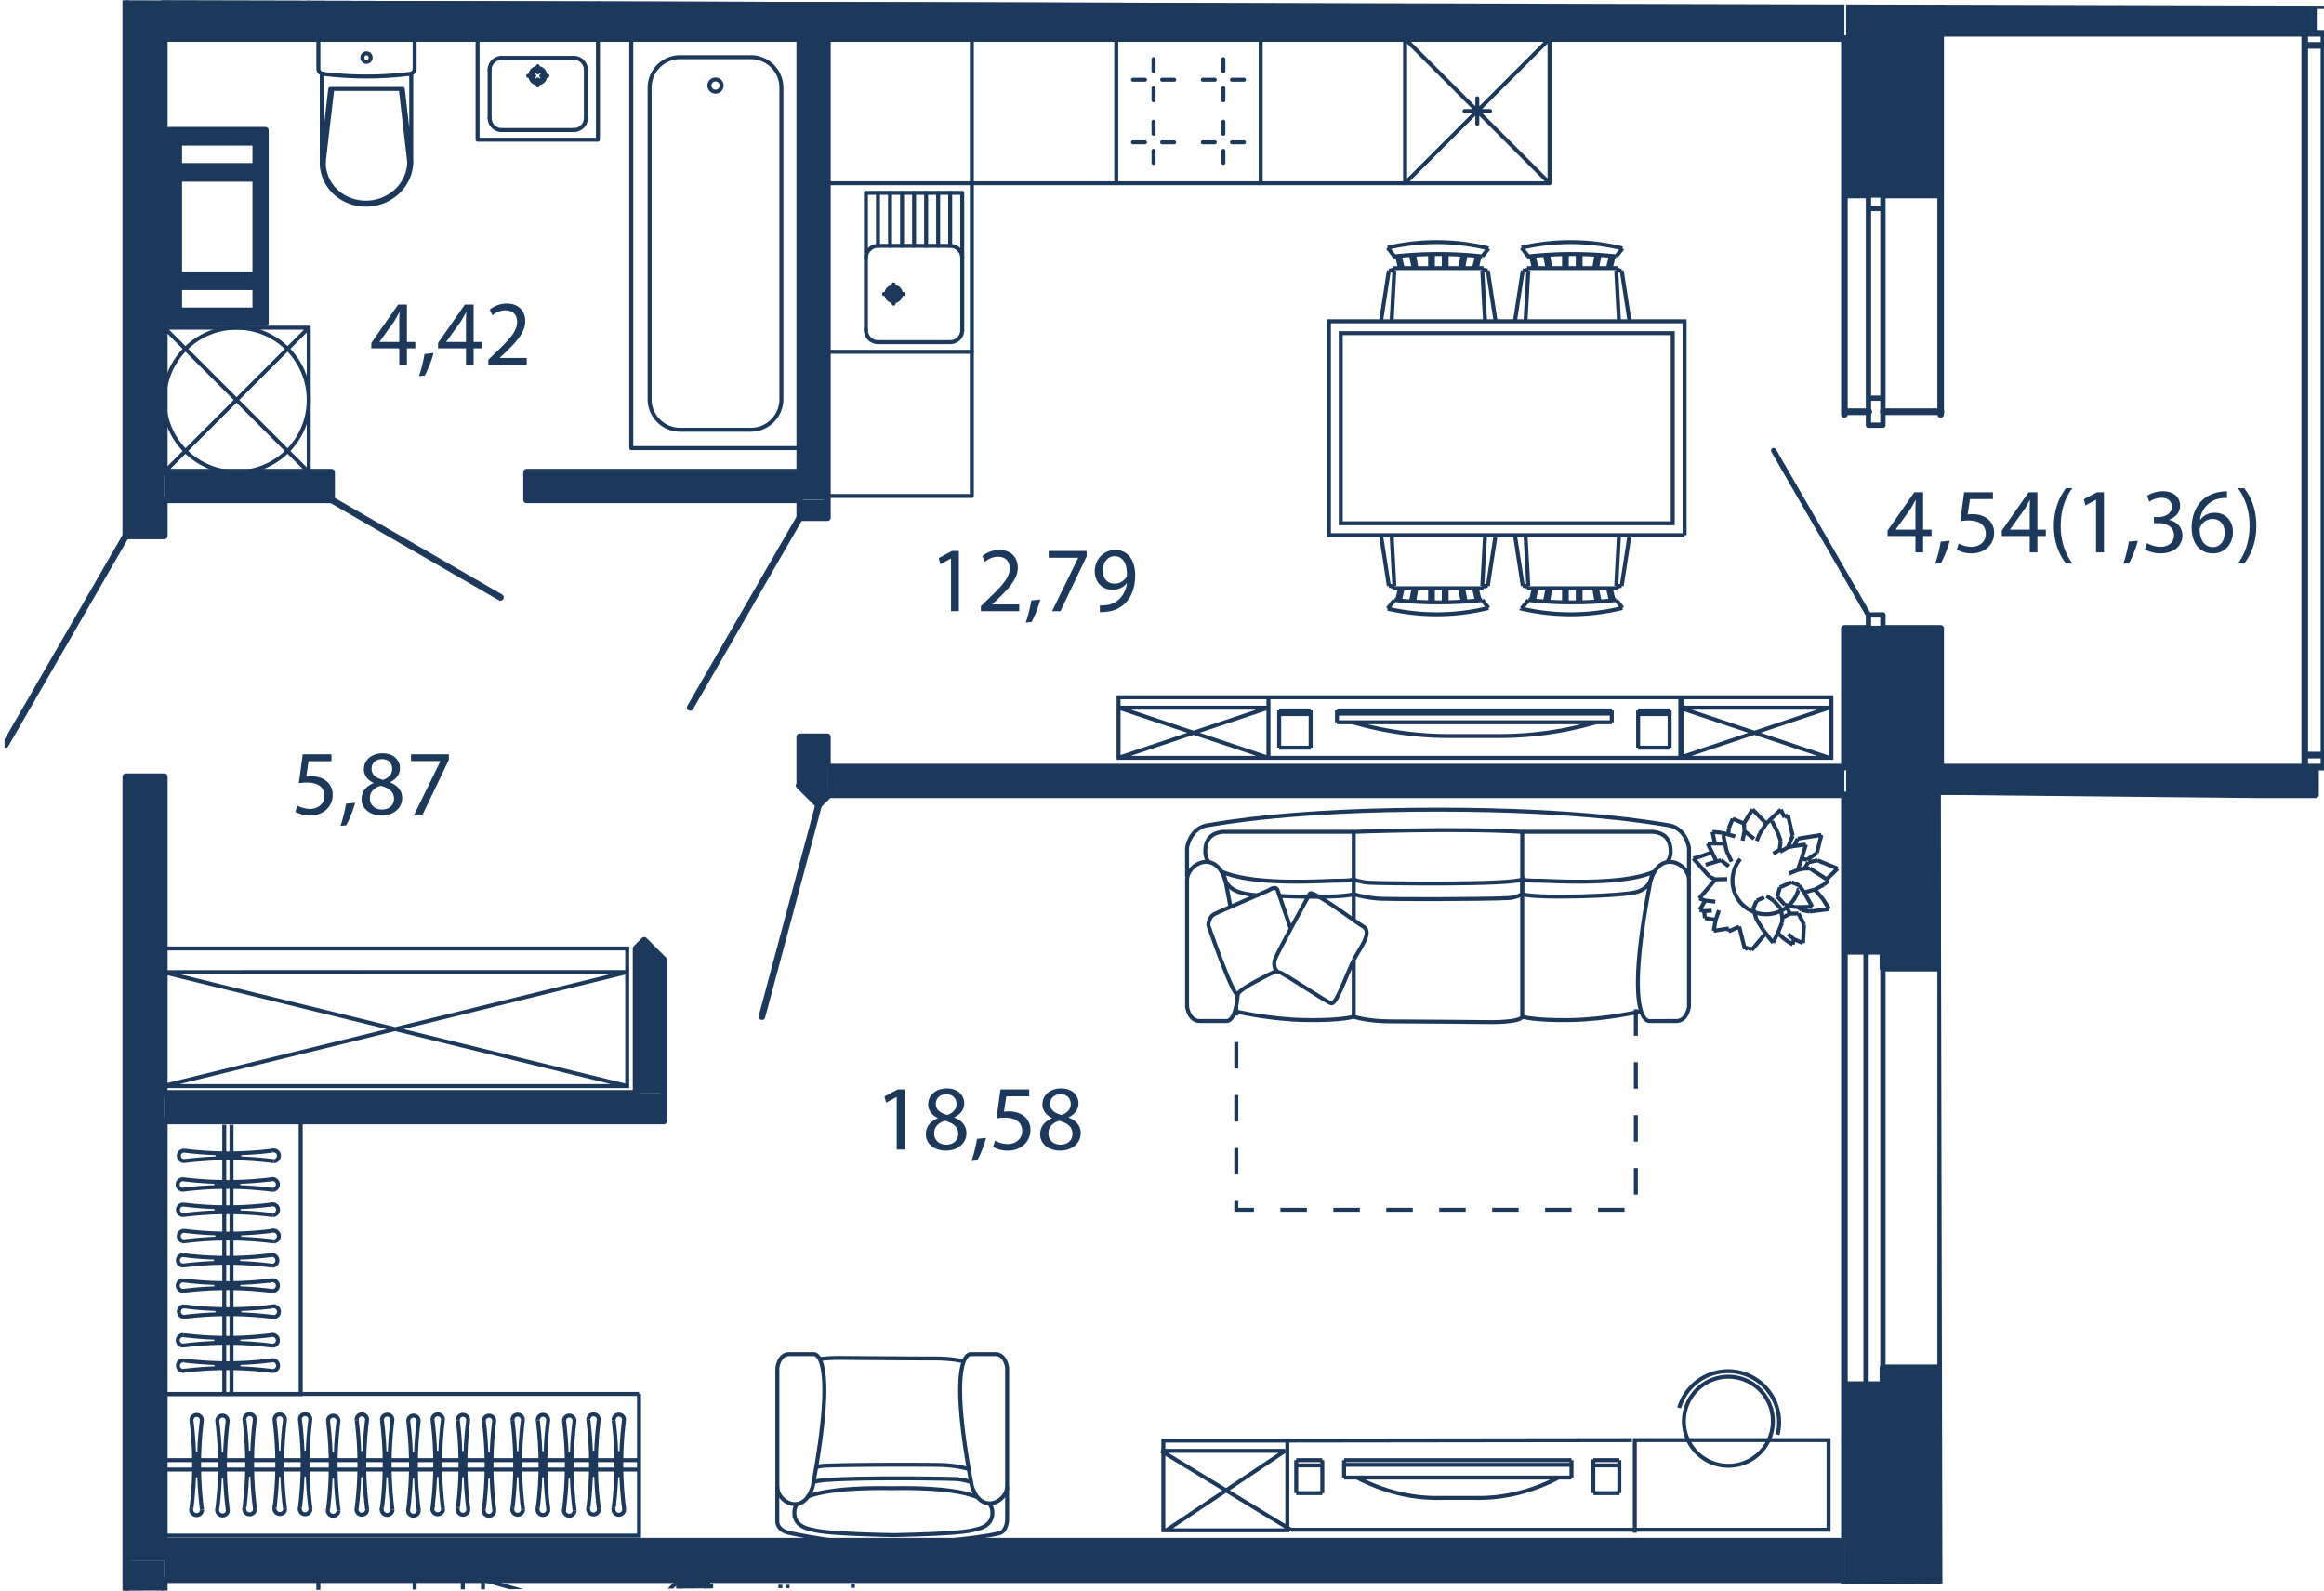 <svg version="1.1" xmlns="http://www.w3.org/2000/svg" xmlns:xlink="http://www.w3.org/1999/xlink" viewBox="192.793 58.957 87.793 60.091"><path fill-rule="evenodd" clip-rule="evenodd" fill="none" d="m193.116 58.957 87.47.214v29.951l-14.481-.149.066 29.795-73.378.28z"></path><path fill-rule="evenodd" clip-rule="evenodd" fill="none" d="m199 60.412 80.858-.195v27.71h-17.39v29.234l-63.388-.102z"></path><clipPath id="a"><path fill-rule="evenodd" clip-rule="evenodd" fill="none" d="m193.116 58.957 87.47.214v29.951l-14.481-.149.066 29.795-73.378.28z"></path></clipPath><g clip-path="url(#a)"><path fill-rule="evenodd" clip-rule="evenodd" fill="#1c385a" d="M199 58.957h63.468v1.455H199zm19.458 59.659h44.01v-1.455H199v1.455h15.03zm-20.913-.728H199V88.291h-1.455v29.597m0-38.69H199V31.914h-1.455v47.284M199 22.821V.586h-1.455V22.82H199m25.05 65.108h38.418v1.045H224.05zm-5.592 60.548h1.046v-1.354h-1.046v1.354m0-9.629h1.046v-20.231h-1.046v20.231z"></path><path fill-rule="evenodd" clip-rule="evenodd" fill="#1c385a" d="M197.545 138.337H199v-20.449h-1.455v18.803zm20.323-37.043v-1.046H199v1.046h17.64zm5.137-40.872h1.045v17.412h-1.045zm-6.365 17.413h6.365v-1.046h-10.32v1.046h3.955m-17.64 0h6.32v-1.046H199v1.046z"></path><path fill-rule="evenodd" clip-rule="evenodd" fill="#1c385a" d="M217.868 100.248V95.21l-.74-.74-.306.307v5.471zm5.137-11.654.713.765.332-.386v-2.19h-1.045v1.81m1.045-10.085v-.673h-1.045v.673h1.045zm-21.595-7.357h.364v-7.274h-3.637v7.274h3.273m0-.454h-2.91v-.91h2.91v.91m-1.818-1.364h-1.091v-3.638h2.91v3.638h-1.82m-.363-4.092h-.727v-.91h2.91v.91h-2.183zm63.65 22.687h16.345v1.045h-16.345zm0-28.757h16.186v1.046h-16.186zm2.182 65.981v-14.527h-2.182l-.036.636h-1.42v13.3h1.456v.59z"></path><path fill-rule="evenodd" clip-rule="evenodd" fill="#1c385a" d="M266.171 82.689v12.866h-2.182l-.036-.636h-1.42v-12.23zm0-16.448V52.456h-2.182l-.036.636h-1.42v13.15z"></path><path fill="none" stroke="#1c385a" stroke-width=".25" stroke-linecap="round" stroke-linejoin="round" stroke-miterlimit="10" d="m197.545 79.198-4.546 7.875m12.321-9.238 6.378 3.682m12.02 7.842-2.141 7.992m1.428-18.843-4.137 7.166"></path><path fill="none" stroke="#1c385a" stroke-width=".2" stroke-linecap="round" stroke-linejoin="round" stroke-miterlimit="10" d="M263.377 66.322h.546m-.546 16.367h.546m0-8.693h-.546m0 0v1.019m0 0h.546m0 0v-1.019m0-7.165h-.546m0 0v-.509m0 0h.546m0 0v.51m0 15.348h-.546m0 0v.509m0 0h.546m0 0v-.51m-.546.001-3.582-6.205m4.128-1.979v-7.165m-.546 0v7.165m-.091 37.254V94.883m.637 16.367V94.883m0 0h-.637m.637 16.367h-.637"></path><path fill="none" stroke="#1c385a" stroke-width=".15" stroke-linecap="round" stroke-linejoin="round" stroke-miterlimit="10" d="M208.456 119.757v-1.141m-3.636 0v1.141m21.14-51.515a.455.455 0 0 0-.455.454m3.638 0a.455.455 0 0 0-.455-.454m0 3.637a.455.455 0 0 0 .455-.455m-3.638 0c0 .251.204.455.455.455"></path><path fill="none" stroke="#1c385a" stroke-width=".15" stroke-linecap="round" stroke-linejoin="round" stroke-miterlimit="10" d="M224.05 65.877h5.456v6.365h-5.456m4.183-6.001v2m-.454-2v2m-.455-2v2m-.454-2v2m-.455-2v2"></path><path fill="none" stroke="#1c385a" stroke-width=".15" stroke-linecap="round" stroke-linejoin="round" stroke-miterlimit="10" d="M225.96 66.241v2h2.728v-2"></path><path fill="none" stroke="#1c385a" stroke-width=".15" stroke-linecap="round" stroke-linejoin="round" stroke-miterlimit="10" d="M229.143 68.694V66.24h-3.638v2.448m0 2.736v-2.728m3.638 0v2.728m-.455.455h-2.728m.227-1.819h.728m-.364-.364v.728m0-.546a.182.182 0 1 0 0 .364.182.182 0 0 0 0-.364z"></path><path fill="none" stroke="#1c385a" stroke-width=".15" stroke-linecap="round" stroke-linejoin="round" stroke-miterlimit="10" d="M226.551 69.787a.273.273 0 1 0 0 .546.273.273 0 0 0 0-.546zm-18.262-8.043a13.52 13.52 0 0 1-3.3 0m3.3 0a.19.19 0 0 0 .167-.191m-.128 3.53a1.517 1.517 0 0 1-.075.449 1.578 1.578 0 0 1-.27.502 1.66 1.66 0 0 1-.43.384 1.761 1.761 0 0 1-1.125.258 1.756 1.756 0 0 1-.56-.156 1.675 1.675 0 0 1-.47-.33 1.6 1.6 0 0 1-.32-.469 1.538 1.538 0 0 1-.13-.548v-.097"></path><path fill="none" stroke="#1c385a" stroke-width=".15" stroke-linecap="round" stroke-linejoin="round" stroke-miterlimit="10" d="M208.251 65.081a1.481 1.481 0 0 1-.241.784 1.576 1.576 0 0 1-.552.52 1.692 1.692 0 0 1-1.61.04 1.593 1.593 0 0 1-.428-.324 1.502 1.502 0 0 1-.355-.66 1.449 1.449 0 0 1-.04-.268v-.096m-.205-3.524a.19.19 0 0 0 .168.191m1.65-.773c-.087 0-.157.072-.157.161s.07.16.157.16.157-.071.157-.16-.07-.16-.157-.16zm1.818.582v-1.141m-3.636 0v1.141"></path><path fill="none" stroke="#1c385a" stroke-width=".15" stroke-linecap="round" stroke-linejoin="round" stroke-miterlimit="10" d="M208.328 61.737v3.346l-.32-2.766h-2.74l-.32 2.759m3.304.007-.32-2.766m-2.908 2.759.32-2.76m-.396-.581v3.391M199 71.333h5.456v5.456m-5.456 0 5.456-5.456m0 5.456L199 71.333"></path><path fill="none" stroke="#1c385a" stroke-width=".15" stroke-linecap="round" stroke-linejoin="round" stroke-miterlimit="10" d="M201.728 71.333a2.728 2.728 0 1 0 0 5.456 2.728 2.728 0 0 0 0-5.456zm13.198-9.737a.455.455 0 0 0-.454-.455m0 2.728a.455.455 0 0 0 .454-.455m-3.636 0c0 .251.203.455.454.455m0-2.728a.455.455 0 0 0-.455.455"></path><path fill="none" stroke="#1c385a" stroke-width=".15" stroke-linecap="round" stroke-linejoin="round" stroke-miterlimit="10" d="M210.834 60.414h4.547v3.819h-4.547zm.91.727h2.728m.454.455v1.818m-.454.455h-2.728m-.454-.455v-1.818m1.818.59v-.23m.362-.133h-.23m-.132-.133v-.23m-.134.363h-.23"></path><path fill="none" stroke="#1c385a" stroke-width=".15" stroke-linecap="round" stroke-linejoin="round" stroke-miterlimit="10" d="M213.387 61.823a.28.28 0 1 0-.559 0 .28.28 0 0 0 .56 0z"></path><path fill="none" stroke="#1c385a" stroke-width=".15" stroke-linecap="round" stroke-linejoin="round" stroke-miterlimit="10" d="M213.307 61.823a.2.2 0 1 0-.399 0 .2.2 0 0 0 .4 0zm3.333 14.057h6.365m0-15.458h-6.365m0 0V75.88m3.182-13.922a.23.23 0 1 0 0 .461m0 .001a.23.23 0 0 0 0-.462m-1.334-.843c-.638 0-1.155.517-1.155 1.154m4.979.001c0-.638-.517-1.155-1.155-1.155m-3.824 12.917c0 .637.517 1.155 1.155 1.155m2.669 0c.638 0 1.155-.518 1.155-1.155m-1.155 1.155h-2.67m-1.154-1.155V62.269m1.155-1.154h2.67m1.154 1.155v11.762m-3.854 52.768h-8.183v-8.184m5.832 1.443-5.068-1.443"></path><path fill="none" stroke="#1c385a" stroke-width=".15" stroke-linecap="round" stroke-linejoin="round" stroke-miterlimit="10" d="M218.458 126.036h-7.42v-7.42m6.294 1.126 1.126-1.126m16.504-58.194h5.456v5.455h-5.456zm4.046 2.323v-.454m0-.647v-.454m.778.778h-.454m-.647 0h-.455m-1.859.777v-.454m0-.647v-.454m-.778.778h.455m.647 0h.454m1.859 1.586v.454m0 .647v.455m.778-.778h-.454m-.647 0h-.455m-1.859-.778v.454m0 .647v.455m-.778-.778h.455m.647 0h.454m-21.782-10.831h-5.456v5.456m5.456 0V53.5m35.962 12.377h-5.456v-5.455h5.456v5.455l-5.456-5.455m5.456 0-5.456 5.455m2.728-3.21v.965m-.482-.482h.964m-22.805-9.649h-5.455v5.456"></path><path fill="none" stroke="#1c385a" stroke-width=".15" stroke-linecap="round" stroke-linejoin="round" stroke-miterlimit="10" d="M226.278 58.957V53.5l-5.455 5.456m5.455.001-5.455-5.456m8.683 12.376h5.456m-5.456-4.637v4.637m0 0v-5.455m10.912 5.455h5.455m-41.417-12.376v5.456m25.05 13.275v5.456m-5.456 0h5.456"></path><path fill="none" stroke="#1c385a" stroke-width=".15" stroke-miterlimit="10" d="M256.431 79.168h-13.436V71.09h13.436v8.078"></path><path fill="none" stroke="#1c385a" stroke-width=".15" stroke-miterlimit="10" d="M243.443 71.539h12.54v7.18h-12.54zm2.752 9.634-.098.498m1.863-.498.084.505m-2.574-.061a15.47 15.47 0 0 0 3.319 0m-.726-.444.097.498m-1.342.027v-.525m.517 0v.525m.106 0v-.525m-2.035-.087.015.087m3.419 0 .013-.085m-.376.085.109.458m-2.286-.458-.085.5m.707-.5v.525m-1.142-.525-.102.46m-.463.31a8.176 8.176 0 0 0 3.808-.025m-3.553-.301-.255.326m3.574-.326.234.301m-3.449-.301.104-.444m3.008.444-.104-.444m.207-.088h.209m-.104-1.917-.105 1.917m.209 0 .294-1.917m-.455 2.005h-3.418m.048-.088h-.207m.104-1.917.103 1.917m-.207 0-.297-1.917m6.292 2.005-.097.498m1.86-.498.084.505m-2.572-.061c1.101.12 2.217.12 3.32 0m-.729-.444.097.498m-1.341.027v-.525m.519 0v.525m.105 0v-.525m-2.036-.087.016.087m3.416 0 .016-.085m-.375.085.107.458m-2.285-.458-.084.5m.704-.5v.525m-1.141-.525-.103.46m-.463.31a8.19 8.19 0 0 0 3.81-.025m-3.553-.301-.257.326m3.577-.326.234.301m-3.452-.301.104-.444m3.01.444-.104-.444m.208-.088h.205m-.103-1.917-.103 1.917m.206 0 .297-1.917m-.455 2.005h-3.418m.049-.088h-.21m.104-1.917.106 1.917m-.209 0-.296-1.917m-3.828-10.085-.098-.497m1.863.497.084-.503m-2.574.06a15.47 15.47 0 0 1 3.319 0m-.726.443.097-.497m-1.342-.026v.523m.517 0v-.523m.106 0v.523m-2.035.088.015-.088m3.419 0 .013.087m-.376-.087.109-.454m-2.286.454-.085-.498m.707.498v-.523m-1.142.523-.102-.46m-.463-.31a8.194 8.194 0 0 1 3.808.026m-3.553.301-.255-.327m3.574.327.234-.301m-3.449.301.104.443m3.008-.443-.104.443m.207.09h.208m-.103 1.917-.105-1.917m.208 0 .295 1.917m-.455-2.007h-3.418m.048.09h-.207m.104 1.917.103-1.917m-.207 0-.297 1.917m6.292-2.007-.097-.497m1.86.497.084-.503m-2.572.06a15.478 15.478 0 0 1 3.32 0m-.729.443.097-.497m-1.341-.026v.523m.519 0v-.523m.105 0v.523m-2.036.088.016-.088m3.416 0 .016.087m-.375-.087.107-.454m-2.285.454-.084-.498m.704.498v-.523m-1.141.523-.103-.46m-.463-.31a8.204 8.204 0 0 1 3.81.026m-3.553.301-.257-.327m3.577.327.233-.301m-3.451.301.104.443m3.01-.443-.104.443m.208.09h.205m-.103 1.917-.103-1.917m.206 0 .297 1.917m-.455-2.007h-3.418m.049.09h-.21m.104 1.917.106-1.917m-.209 0-.296 1.917m3.657 14.819H243.3m10.38.324H243.3m0-.445v.445m10.38 0v-.445m-6.002.965h1.625m4.377-.965H243.3m11.376 1.405h1.19m0 0v-1.405m0 0h-1.19m0 0v1.405m1.19-1.269h-1.19m1.594 1.653h-15.56m15.56-2.287h-15.56m15.56 2.287V85.29m-8.592 1.463a13.064 13.064 0 0 1-3.788-.52m9.201 0a13.071 13.071 0 0 1-3.788.52m-6.998.44h-1.19m.001 0v-1.405m0 0h1.189m0 0v1.405m-1.189-1.269h1.189m-1.595 1.653V85.29m-5.661.001h5.662v2.287h-5.662zm5.661.392h-5.661m5.661 0-5.661 1.895m0-1.895 5.662 1.895m21.189-1.895-5.661 1.895m0-1.895 5.662 1.895m-5.586-2.288h5.662v2.288h-5.662zm5.662.393h-5.662m3.629 27.456a1.927 1.927 0 0 0-3.718-1.012"></path><path fill="none" stroke="#1c385a" stroke-width=".15" stroke-miterlimit="10" d="M258.527 111.01a1.681 1.681 0 1 0-.882 3.245 1.681 1.681 0 0 0 .882-3.245z"></path><path fill="none" stroke="#1c385a" stroke-width=".15" stroke-miterlimit="10" d="M254.55 113.345h7.32v3.385h-7.32zm-2.391.932h-8.591m8.591.482h-8.591m0-.659v.659m8.591 0v-.659m-4.968 1.427h1.344m3.624-1.427h-8.591m9.42 1.246h.984m-.006 0V114.1m0 0h-.984m0-.027v1.273m.984-1.046h-.984m1.568 2.43h-12.987m12.877-3.385-13.015.017m13.125 3.481v-3.385m-7.359 2.069c-1.068.02-2.13-.242-3.135-.768m7.614 0c-1.005.526-2.067.788-3.135.768m-5.79-.181h-.985m0 0V114.1m0 0h.985m0 0v1.246m-.985-1.046h.985m-1.32 2.447v-3.385m-4.685.001h4.685v3.387h-4.685zm4.602.387h-4.685m4.685 0-4.464 2.983m-.221-2.983 4.906 2.983"></path><g fill="none" stroke="#1c385a" stroke-width=".15" stroke-miterlimit="10"><path d="M222.159 115.116v-4.506s.061-.513.44-.513h.937s.924-.132-.04 4.996c-.351 1.144-1.337.595-1.337.023zm8.68-.026v-4.483s-.062-.51-.442-.51h-.934s-.925-.13.04 4.97c.35 1.14 1.336.593 1.336.023z"></path><path d="M229.681 115.486c-.795-.313-2.197-.343-3.198-.326h-.004c-1.002-.017-2.404.016-3.2.325m6.885.256c.08.1.121.217.117.35 0 .395-.301.57-.68.638-.406.131-1.945.183-3.12.205h.123c-1.177-.022-2.714-.074-3.121-.206-.378-.066-.68-.243-.68-.638a.501.501 0 0 1 .118-.349m6.54-.813s-.228-.091-.56-.113c-.33-.022-5.028-.083-5.357.113m5.856-.487s-.418-.13-.982-.155c-.45-.017-3.315-.022-4.458.024a1.196 1.196 0 0 0-.355.068m5.612-4.008a5.399 5.399 0 0 0-1.114-.108c-.816 0-3.475-.021-3.475-.021s-.538-.011-.893.049"></path><path d="M230.839 115.09v1.286s-.022.418-.29.484c-.916.227-3.002.38-4.027.419-1.726.066-3.965-.44-3.965-.44-.453-.133-.4-.463-.4-.463v-1.286"></path></g><path fill="none" stroke="#1c385a" stroke-width=".15" stroke-miterlimit="10" d="M216.933 114.457H199.08m17.853-.357H199.08m11.01 1.795a.206.206 0 0 0 .13.258.205.205 0 0 0 .256-.129.289.289 0 0 0 .01-.065m-.007-3.364a13.23 13.23 0 0 0 .007 3.364m-.007-3.364a.197.197 0 0 0-.392-.036v.031"></path><path fill="none" stroke="#1c385a" stroke-width=".15" stroke-miterlimit="10" d="M210.09 115.895a13.396 13.396 0 0 0-.003-3.305"></path><path fill="none" stroke="#1c385a" stroke-width=".15" stroke-miterlimit="10" d="M210.274 114.673c.03 0 .05-.189.05-.42 0-.232-.02-.42-.05-.42-.03 0-.054.188-.054.42 0 .231.024.42.054.42m-1.141 1.212a.204.204 0 0 0 .387.128.212.212 0 0 0 .01-.065"></path><path fill="none" stroke="#1c385a" stroke-width=".15" stroke-miterlimit="10" d="M209.524 112.584a13.383 13.383 0 0 0 .005 3.364m-.005-3.364a.197.197 0 0 0-.18-.214.2.2 0 0 0-.213.21"></path><path fill="none" stroke="#1c385a" stroke-width=".15" stroke-miterlimit="10" d="M209.133 115.885a13.2 13.2 0 0 0-.002-3.306"></path><path fill="none" stroke="#1c385a" stroke-width=".15" stroke-miterlimit="10" d="M209.318 114.662c.029 0 .053-.188.053-.42 0-.232-.024-.422-.053-.422s-.054.19-.054.422c0 .232.025.42.054.42m-1.101 1.271a.202.202 0 0 0 .13.256.203.203 0 0 0 .266-.192m-.005-3.363a13.222 13.222 0 0 0 .005 3.363m-.005-3.363a.198.198 0 0 0-.179-.215.2.2 0 0 0-.214.21m.002 3.304a13.234 13.234 0 0 0-.002-3.304"></path><path fill="none" stroke="#1c385a" stroke-width=".15" stroke-miterlimit="10" d="M208.402 114.71c.03 0 .053-.188.053-.42 0-.231-.024-.419-.053-.419-.03 0-.053.188-.053.42 0 .231.023.42.053.42m-1.178 1.191a.203.203 0 0 0 .386.129.185.185 0 0 0 .012-.065"></path><path fill="none" stroke="#1c385a" stroke-width=".15" stroke-miterlimit="10" d="M207.615 112.604a13.252 13.252 0 0 0 .004 3.362m-.004-3.362a.197.197 0 1 0-.392-.037l-.001.031m.002 3.304a13.273 13.273 0 0 0-.002-3.304"></path><path fill="none" stroke="#1c385a" stroke-width=".15" stroke-miterlimit="10" d="M207.407 114.679c.03 0 .053-.187.053-.42 0-.23-.023-.418-.053-.418s-.051.188-.051.418c0 .233.022.42.05.42m-1.136 1.216a.203.203 0 1 0 .396.064"></path><path fill="none" stroke="#1c385a" stroke-width=".15" stroke-miterlimit="10" d="M206.658 112.595a13.272 13.272 0 0 0 .005 3.364m-.005-3.364a.197.197 0 1 0-.391-.005"></path><path fill="none" stroke="#1c385a" stroke-width=".15" stroke-miterlimit="10" d="M206.27 115.895a13.322 13.322 0 0 0-.003-3.305"></path><path fill="none" stroke="#1c385a" stroke-width=".15" stroke-miterlimit="10" d="M206.452 114.673c.029 0 .053-.189.053-.42 0-.232-.024-.42-.053-.42-.028 0-.054.188-.054.42 0 .231.026.42.054.42m-1.264 1.265a.201.201 0 0 0 .127.255.205.205 0 0 0 .258-.129.207.207 0 0 0 .009-.063"></path><path fill="none" stroke="#1c385a" stroke-width=".15" stroke-miterlimit="10" d="M205.577 112.637a13.23 13.23 0 0 0 .005 3.364m-.005-3.364a.197.197 0 0 0-.179-.215.194.194 0 0 0-.213.178v.033m.003 3.305a13.362 13.362 0 0 0-.003-3.305"></path><path fill="none" stroke="#1c385a" stroke-width=".15" stroke-miterlimit="10" d="M205.37 114.714c.028 0 .05-.19.05-.42 0-.232-.022-.42-.05-.42-.029 0-.052.188-.052.42 0 .23.023.42.052.42m-1.243 1.162a.203.203 0 1 0 .386.129.266.266 0 0 0 .009-.064m-.006-3.363a13.26 13.26 0 0 0 .006 3.363m-.006-3.363a.196.196 0 1 0-.392-.037c0 .01-.002.02 0 .032m.003 3.303a13.354 13.354 0 0 0-.003-3.303"></path><path fill="none" stroke="#1c385a" stroke-width=".15" stroke-miterlimit="10" d="M204.31 114.653c.029 0 .052-.189.052-.419 0-.231-.023-.42-.053-.42-.028 0-.052.189-.052.42 0 .23.024.42.052.42m-1.143 1.228a.205.205 0 0 0 .388.128c.005-.02.01-.04.01-.064"></path><path fill="none" stroke="#1c385a" stroke-width=".15" stroke-miterlimit="10" d="M203.558 112.584a13.255 13.255 0 0 0 .004 3.362m-.004-3.362a.2.2 0 0 0-.178-.215.198.198 0 0 0-.214.176.122.122 0 0 0-.002.034m.002 3.303a13.138 13.138 0 0 0-.002-3.303"></path><path fill="none" stroke="#1c385a" stroke-width=".15" stroke-miterlimit="10" d="M203.352 114.66c.028 0 .051-.188.051-.42 0-.23-.023-.42-.051-.42-.031 0-.054.19-.054.42 0 .232.023.42.054.42m-1.322 1.22a.202.202 0 0 0 .128.256.205.205 0 0 0 .258-.13.224.224 0 0 0 .01-.062m-.007-3.364a13.391 13.391 0 0 0 .007 3.364m-.007-3.364a.197.197 0 1 0-.392-.004"></path><path fill="none" stroke="#1c385a" stroke-width=".15" stroke-miterlimit="10" d="M202.03 115.88a13.232 13.232 0 0 0-.003-3.305"></path><path fill="none" stroke="#1c385a" stroke-width=".15" stroke-miterlimit="10" d="M202.213 114.657c.028 0 .054-.188.054-.421 0-.231-.026-.42-.054-.42-.029 0-.053.189-.053.42 0 .233.024.42.053.42m-1.21 1.277a.205.205 0 0 0 .389.127.196.196 0 0 0 .009-.062m-.007-3.364a13.261 13.261 0 0 0 .007 3.364m-.007-3.364a.198.198 0 0 0-.178-.215.198.198 0 0 0-.214.21m.001 3.304a13.188 13.188 0 0 0-.001-3.304"></path><path fill="none" stroke="#1c385a" stroke-width=".15" stroke-miterlimit="10" d="M201.19 114.711c.027 0 .051-.188.051-.42 0-.232-.024-.42-.052-.42-.03 0-.054.188-.054.42 0 .232.024.42.054.42m15.744-3.111v5.353H199.08"></path><path fill="none" stroke="#1c385a" stroke-width=".15" stroke-miterlimit="10" d="M215.976 115.895a.205.205 0 0 0 .13.258.201.201 0 0 0 .255-.129.222.222 0 0 0 .01-.065m-.006-3.364a13.306 13.306 0 0 0 .007 3.364m-.007-3.364a.197.197 0 0 0-.176-.214.196.196 0 0 0-.216.177v.032"></path><path fill="none" stroke="#1c385a" stroke-width=".15" stroke-miterlimit="10" d="M215.976 115.895a13.316 13.316 0 0 0-.003-3.305"></path><path fill="none" stroke="#1c385a" stroke-width=".15" stroke-miterlimit="10" d="M216.159 114.673c.03 0 .052-.189.052-.42 0-.232-.022-.42-.052-.42-.028 0-.05.188-.05.42 0 .231.022.42.05.42m-1.139 1.212a.205.205 0 0 0 .128.256.205.205 0 0 0 .27-.193"></path><path fill="none" stroke="#1c385a" stroke-width=".15" stroke-miterlimit="10" d="M215.412 112.584a13.19 13.19 0 0 0 .004 3.364m-.004-3.364a.2.2 0 0 0-.18-.214.195.195 0 0 0-.213.177.058.058 0 0 0-.002.032"></path><path fill="none" stroke="#1c385a" stroke-width=".15" stroke-miterlimit="10" d="M215.02 115.885a13.247 13.247 0 0 0-.003-3.306"></path><path fill="none" stroke="#1c385a" stroke-width=".15" stroke-miterlimit="10" d="M215.205 114.662c.028 0 .051-.188.051-.42 0-.232-.023-.422-.051-.422-.03 0-.055.19-.055.422 0 .232.025.42.055.42m-1.101 1.271a.204.204 0 1 0 .398.064"></path><path fill="none" stroke="#1c385a" stroke-width=".15" stroke-miterlimit="10" d="M214.496 112.634a13.18 13.18 0 0 0 .004 3.363m-.004-3.363a.2.2 0 0 0-.178-.215.196.196 0 0 0-.215.178c-.002.01-.002.021-.002.032m.003 3.304a13.266 13.266 0 0 0-.003-3.304"></path><path fill="none" stroke="#1c385a" stroke-width=".15" stroke-miterlimit="10" d="M214.288 114.71c.03 0 .053-.188.053-.42 0-.231-.023-.419-.053-.419s-.054.188-.054.42c0 .231.025.42.054.42m-1.178 1.191a.202.202 0 0 0 .13.257.2.2 0 0 0 .256-.128.186.186 0 0 0 .012-.065m-.007-3.362a13.26 13.26 0 0 0 .007 3.362m-.007-3.362a.196.196 0 0 0-.18-.216.196.196 0 0 0-.212.18.064.064 0 0 0 0 .03"></path><path fill="none" stroke="#1c385a" stroke-width=".15" stroke-miterlimit="10" d="M213.11 115.902c.14-1.097.137-2.206 0-3.304"></path><path fill="none" stroke="#1c385a" stroke-width=".15" stroke-miterlimit="10" d="M213.295 114.679c.03 0 .054-.187.054-.42 0-.23-.024-.418-.054-.418-.028 0-.052.188-.052.418 0 .233.024.42.052.42m-1.14 1.216a.203.203 0 0 0 .13.258.206.206 0 0 0 .258-.129.248.248 0 0 0 .01-.065"></path><path fill="none" stroke="#1c385a" stroke-width=".15" stroke-miterlimit="10" d="M212.545 112.595a13.193 13.193 0 0 0 .007 3.364m-.007-3.364a.2.2 0 0 0-.178-.214.196.196 0 0 0-.214.21"></path><path fill="none" stroke="#1c385a" stroke-width=".15" stroke-miterlimit="10" d="M212.155 115.895a13.322 13.322 0 0 0-.002-3.305"></path><path fill="none" stroke="#1c385a" stroke-width=".15" stroke-miterlimit="10" d="M212.34 114.673c.028 0 .05-.189.05-.42 0-.232-.022-.42-.05-.42-.03 0-.054.188-.054.42 0 .231.025.42.054.42m-1.266 1.265a.202.202 0 0 0 .128.255.203.203 0 0 0 .257-.129.209.209 0 0 0 .009-.063m-.007-3.364a13.504 13.504 0 0 0 .007 3.364m-.007-3.364a.193.193 0 0 0-.176-.215.198.198 0 0 0-.215.178v.033m.004 3.305a13.202 13.202 0 0 0-.004-3.305"></path><path fill="none" stroke="#1c385a" stroke-width=".15" stroke-miterlimit="10" d="M211.256 114.714c.03 0 .053-.19.053-.42 0-.232-.024-.42-.053-.42-.028 0-.05.188-.05.42 0 .23.022.42.05.42m5.677-3.114H199.08m.947 4.308a.201.201 0 0 0 .13.257.2.2 0 0 0 .257-.128.206.206 0 0 0 .012-.064"></path><path fill="none" stroke="#1c385a" stroke-width=".15" stroke-miterlimit="10" d="M200.416 112.609a13.462 13.462 0 0 0 .007 3.364m-.007-3.364a.194.194 0 0 0-.177-.215.2.2 0 0 0-.214.21m.002 3.304a13.277 13.277 0 0 0-.002-3.304"></path><path fill="none" stroke="#1c385a" stroke-width=".15" stroke-miterlimit="10" d="M200.212 114.686c.028 0 .053-.188.053-.42 0-.233-.025-.42-.053-.42-.03 0-.052.187-.052.42 0 .232.023.42.052.42"></path><g fill="none" stroke="#1c385a" stroke-width=".15" stroke-miterlimit="10"><path d="M239.276 93.218c-.053-.322-.118-.627-.19-1.001-.379-1.215-1.45-.633-1.45-.027v4.784s.065.543.48.543h1.015s.349.05.42-1.024"></path><path d="M237.635 92.064v-1.088s.112-.785.826-.86c.47-.077 3.184-.582 8.644-.582 5.459 0 8.197.505 8.665.581.715.076.827.861.827.861v1.088"></path><path d="M238.949 91.875c1.226.546 3.883.342 4.358.342.626 0 .585-.053.603-.054m0-1.791a.64.64 0 0 0-.055-.002h-4.825c-.457.025-.704.277-.704.732a.646.646 0 0 0 .123.403"></path><path d="M241.16 92.795c1.167.054 2.498.037 2.773-.072v-.56m-4.891-.224s-.067.455.491.682c.122.05.372.121.81.154m3.59.934v-3.337s3.842-.148 6.365 0v6.982s.47.151 1.832.126c1.361-.025 2.635-.328 2.635-.328m-15.299 0s1.274.303 2.635.328c1.362.025 1.832-.126 1.832-.126v-2.122"></path><path d="M256.597 92.19v4.784s-.067.543-.48.543H255.1s-1.005.14.046-5.3c.38-1.215 1.451-.633 1.451-.027z"></path><path d="M255.283 91.875c-1.228.546-3.884.342-4.36.342-.625 0-.584-.053-.602-.054m-.001-1.791a.644.644 0 0 1 .056-.002h4.825c.457.025.703.277.703.732a.643.643 0 0 1-.122.403m-16.555 1.723c.621-.272 1.513-.657 1.513-.657s.244-.177.312 0c.067.177.492 1.442.492 1.442m-.507 1.602s-1.348.625-1.48.878c-.136.253-1.119-2.605-1.119-2.605s.023-.304.225-.405c.06-.033.286-.133.564-.255m4.72 1.961c.212-.421.69-.998.365-1.226a7.196 7.196 0 0 1-.373-.254"></path><path d="M243.939 93.709c-.564-.398-1.558-1.106-1.66-1.012 0 0-1.204 2.177-1.316 2.48-.111.303.066.506.177.506.112 0 1.744 1.114 1.944 1.165.2.051.566-1.074.863-1.66m-.037-3.025s.246.104.604.13c.356.026 5.426.094 5.784-.13v.56c.448.177 3.94.085 4.4-.102.558-.227.492-.682.492-.682"></path><path d="M243.933 92.723s.447.152 1.05.177c.482.019 3.555.025 4.78-.025.304-.014.535-.152.535-.152m-6.365 4.631s.514.176 1.386.176c.87 0 3.707.027 3.707.027s1.183.025 1.272-.203"></path></g><path fill="none" stroke="#1c385a" stroke-width=".15" stroke-miterlimit="10" stroke-dasharray="1,1" d="M254.59 97.072v7.573h-15.094v-7.68"></path><path fill="none" stroke="#1c385a" stroke-width=".15" stroke-miterlimit="10" d="m258.673 90.058.02.288m0 0-.073.358m.073-.358.36.287m-.803-.756-.151.358m-.616.137.351.033m0 0 .507.139m-1.037.268.644.005m-.644-.005.327.672m.262-.987.124.592m0 0 .19.409m-.978.117.578-.173m-.941.055.51.571m0 0 .209.098m0 0-.093.128m0 0-.508.593m0 0 .227.08m-.001 0-.206.355m0 0 .166.044m0 0 .029.265m0-.001.407.065m0 0-.075.414m-.001 0 .568-.091m0 0-.003.116m0 0 .4-.182m0 0 .214.852m0 0 .14-.073m-.001 0 .117.105m-2.099-3.339-.106-.122m2.205 3.461.528-.634m-1.394-3.967-.013.239m2.33 2.991-.293.152m.433.807-.212-.193m-3.134-1.264.38.043m.016.685.122-.359m-.558.03.287-.017m.128-1.183.454-.01m-.232-.714.295.231m.148-1.796.423.181m0 0 .321-.534m0 0 .521.536m0 0 .55-.528m.001 0 .141.298m0 0 .127-.097m0 0 .18.787m-.001 0-.184.439m.001 0 .232-.05m0 0 .144-.278m0-.001.892-.143m0 0-.167.681m0 0-.375.263m0 0-.204-.051m0 0-.143.431m.001 0 .25-.054m0 0 .145-.235m0 0 .349-.074m0 0 .758.313m0 0-.414.401m0 0-.631-.406m.703.454-.178.156m0 0-.342.185m0 0-.4.108m0 .001-.188-.265m0 0-.284-.121m0 0-.446.192m0 0-.098.346m0 0 .282.318m0 0 .416.086m0 0 .623-.013m0 0-.306-.544m.401-.108.304.357m0 0 .24.382m-.001 0-.738.093m0 0-.29-.055m0 0-.15-.111m-.415.027.116.221m0 0 .314-.01m0 0 .212.42m0 0-.038.698m0 0-.348-.149m0 0-.041.204m0 0-.316-.206m0 0-.247-.226m0 0-.183.364m.001 0-.37-.479m0 0-.26-.412m0 0-.115-.407m0 0 .13-.291m.001-.001.28-.123m.506 1.371.166-.408m0 0 .015-.193m0 0-.062-.353m-.001 0-.267-.294m0 0-.264-.176m1.033-1.885.452-.06m0 .001-.162.53m-.142.431-.337.136m-.043-.988-.294.165m-.306-1.159.22.432m0 0 .112.315m0 0-.042.34m0-.001-.238.141m-.517-.749-.108.27m2.01 1.043-.25.01m-4.157-.391.197-.048m0 0 .51-.18m.016-.775.095.442m1.938-.755-.251.384m1.464 2.129a1.27 1.27 0 1 1-2.191-1.174m-56.999 20.209v-10.172m-.274 10.172v-10.172m1.759 5.882a.205.205 0 0 1 .257.129.205.205 0 0 1-.128.257.29.29 0 0 1-.065.01m-3.364-.007a13.266 13.266 0 0 1 3.364.007m-3.364-.007a.196.196 0 0 1-.214-.176.196.196 0 0 1 .177-.216h.032m3.305.003a13.352 13.352 0 0 1-3.305-.003"></path><path fill="none" stroke="#1c385a" stroke-width=".15" stroke-miterlimit="10" d="M201.802 107.5c0 .03-.189.052-.42.052-.233 0-.421-.022-.421-.051 0-.03.188-.054.42-.054.232 0 .42.024.42.054m1.212-1.141a.204.204 0 0 1 .128.387.212.212 0 0 1-.064.01"></path><path fill="none" stroke="#1c385a" stroke-width=".15" stroke-miterlimit="10" d="M199.713 106.751a13.348 13.348 0 0 1 3.364.005m-3.364-.005a.197.197 0 1 1-.005-.394m3.305.003a13.203 13.203 0 0 1-3.305-.003"></path><path fill="none" stroke="#1c385a" stroke-width=".15" stroke-miterlimit="10" d="M201.79 106.545c0 .028-.188.053-.42.053-.232 0-.42-.025-.42-.053 0-.03.188-.054.42-.054.232 0 .42.025.42.054m1.272-1.101a.202.202 0 0 1 .256.13.202.202 0 0 1-.192.266"></path><path fill="none" stroke="#1c385a" stroke-width=".15" stroke-miterlimit="10" d="M199.763 105.835a13.238 13.238 0 0 1 3.363.005m-3.363-.005a.199.199 0 0 1-.216-.18.2.2 0 0 1 .21-.214m3.305.003a13.236 13.236 0 0 1-3.304-.003"></path><path fill="none" stroke="#1c385a" stroke-width=".15" stroke-miterlimit="10" d="M201.838 105.629c0 .03-.187.053-.419.053-.231 0-.42-.024-.42-.053 0-.03.189-.053.42-.053.232 0 .42.023.42.053m1.191-1.179a.204.204 0 1 1 .065.398"></path><path fill="none" stroke="#1c385a" stroke-width=".15" stroke-miterlimit="10" d="M199.732 104.842a13.281 13.281 0 0 1 3.363.004m-3.363-.004a.196.196 0 0 1-.215-.179.195.195 0 0 1 .179-.213c.008-.002.02-.002.03-.002m3.304.002a13.236 13.236 0 0 1-3.303-.002"></path><path fill="none" stroke="#1c385a" stroke-width=".15" stroke-miterlimit="10" d="M201.808 104.633c0 .03-.188.054-.42.054-.23 0-.419-.024-.419-.054 0-.028.188-.05.42-.05.231 0 .419.022.419.05m1.216-1.137a.203.203 0 1 1 .064.396"></path><path fill="none" stroke="#1c385a" stroke-width=".15" stroke-miterlimit="10" d="M199.724 103.885a13.226 13.226 0 0 1 3.364.006m-3.364-.006a.197.197 0 1 1-.005-.392m3.305.003a13.31 13.31 0 0 1-3.305-.003"></path><path fill="none" stroke="#1c385a" stroke-width=".15" stroke-miterlimit="10" d="M201.802 103.679c0 .028-.189.052-.42.052-.233 0-.421-.024-.421-.052 0-.029.188-.054.42-.054.232 0 .42.025.42.054m1.265-1.265a.2.2 0 0 1 .255.128.204.204 0 0 1-.128.257.21.21 0 0 1-.064.01"></path><path fill="none" stroke="#1c385a" stroke-width=".15" stroke-miterlimit="10" d="M199.765 102.803a13.273 13.273 0 0 1 3.364.005m-3.364-.005a.197.197 0 0 1-.214-.178.194.194 0 0 1 .178-.213h.033m3.304.002a13.316 13.316 0 0 1-3.304-.002"></path><path fill="none" stroke="#1c385a" stroke-width=".15" stroke-miterlimit="10" d="M201.842 102.597c0 .028-.188.05-.42.05-.231 0-.42-.022-.42-.05 0-.029.189-.051.42-.051.232 0 .42.022.42.05m-3.041 9.011h5.352v-10.199"></path><path fill="none" stroke="#1c385a" stroke-width=".15" stroke-miterlimit="10" d="M203.03 110.337a.202.202 0 0 1 .257.13.202.202 0 0 1-.128.256.185.185 0 0 1-.064.012m-3.363-.007a13.22 13.22 0 0 1 3.363.007m-3.363-.007a.195.195 0 0 1-.215-.18.195.195 0 0 1 .179-.212.064.064 0 0 1 .03 0m3.304.001a13.23 13.23 0 0 1-3.303 0"></path><path fill="none" stroke="#1c385a" stroke-width=".15" stroke-miterlimit="10" d="M201.808 110.522c0 .03-.188.054-.42.054-.23 0-.419-.024-.419-.054 0-.029.188-.053.42-.053.231 0 .419.024.419.053m1.216-1.14a.202.202 0 0 1 .257.13.205.205 0 0 1-.128.257.243.243 0 0 1-.065.01m-3.364-.007a13.198 13.198 0 0 1 3.364.007m-3.364-.007a.199.199 0 0 1-.214-.178.196.196 0 0 1 .21-.214"></path><path fill="none" stroke="#1c385a" stroke-width=".15" stroke-miterlimit="10" d="M203.024 109.382a13.31 13.31 0 0 1-3.305-.002"></path><path fill="none" stroke="#1c385a" stroke-width=".15" stroke-miterlimit="10" d="M201.802 109.566c0 .029-.189.052-.42.052-.233 0-.421-.023-.421-.052 0-.029.188-.053.42-.053.232 0 .42.024.42.053m1.265-1.266a.201.201 0 0 1 .255.129.203.203 0 0 1-.128.257.21.21 0 0 1-.064.009m-3.364-.007a13.461 13.461 0 0 1 3.364.007m-3.364-.007a.194.194 0 0 1-.214-.176.198.198 0 0 1 .178-.216h.033m3.304.004a13.217 13.217 0 0 1-3.304-.004"></path><path fill="none" stroke="#1c385a" stroke-width=".15" stroke-miterlimit="10" d="M201.842 108.484c0 .028-.188.052-.42.052-.231 0-.42-.024-.42-.052 0-.03.189-.052.42-.052.232 0 .42.023.42.052m-3.041 3.123v-10.199m23.472 32.65v-15.25m.274 15.25v-15.25m2.464 15.25h-5.352v-15.29m5.352 15.29v-15.29M198.95 94.777h17.537v5.196H198.95zm0 .893 17.537-.001m-17.537.001 17.537 4.303m0-4.304-17.537 4.305"></path><path fill="none" stroke="#1c385a" stroke-width=".25" stroke-linecap="round" stroke-linejoin="round" stroke-miterlimit="10" d="M266.105 125.163v-14.549m0 0h-2.182m0 0v.636m0 0h-1.455m0 0v5.91m0 1.456v5.91m3.637-29.006v-6.547m0-1.045v-5.239m0 0h-2.182m-.546 0h-.91m.001 0v5.239m0 1.045v5.91m0 0h1.455m0 0v.637m0 0h2.182m0-29.198v-6.105m0-1.046v-6.715m-3.637 7.956v5.91m0 0h.909m.546 0h2.182m0 0v8.287m0 20.911v15.094m-3.637.636V94.883m0-20.273v-8.288m0-7.365H199m0 1.455h63.468m0 56.748H199m0 1.456h19.458m1.046 0h42.964m-64.923-86.702v47.284m0 0H199m0 0v-1.363m0-1.046V60.412m0-1.455V43.954m-1.455 44.337v50.046M199 117.16v-15.866m0-1.046V88.291m0 0h-1.455m64.923-.363H224.05m0 1.045h38.418m17.799-1.045h-14.162m0 1.045h14.162m0 0v-1.045m-14.162-27.711h14.117m0 0v-1.046m0 0h-14.117m-46.601 79.676v-20.231m-1.046 0v16.367m-19.458 0v-16.367m0-17.322h18.868m-1.046-1.046H199m24.005-39.826v16.367m1.045 1.719V60.422m0 0h-1.045M199 77.835h6.32m0 0v-1.046m0 0H199m13.685 1.046h10.32m0-1.046h-10.32m0 0v1.046m10.32 10.759-.026.026m0 0 .74.739m-.001 0 .332-.332m0 0v-.054m-6.922 5.497-.306.307m1.046.433-.74-.74m-.306.307v5.471m1.046 1.046V95.21m6.182-7.282v-1.145m0 0h-1.045m0 0v1.81m0-10.758v.673m0 0h1.045m55.808 8.965v.455m0 0h.727m0 0v-.455m0 0h-.727m0 0V60.672m.727 26.801V60.672m-.727-1.955v.454m0 0h.727m0 0v-.454m-.727 1.5v.455m0 0h.727m0 0v-.455m0 0h-.727m-77.403 9.116h-2.91m.001 0v-3.638m0 0h2.91m-.001 0v3.638m0 1.364h-2.91m.001 0v-.91m0 0h2.91m-.001 0v.91m-2.909-6.365h2.91m-.001 0v.909m0-.001h-2.91m.001 0v-.908m-.364 6.819h3.637m0 0v-7.274m0 0h-3.637m0 0v7.274m66.936 3.354h-2.182m-.546 0h-.909"></path><path d="M228.719 80.054h-.007l-.395.212-.06-.234.497-.266h.262v2.272h-.297v-1.984zm1.128 1.984v-.189l.242-.234c.58-.552.841-.846.845-1.188 0-.23-.112-.444-.45-.444a.773.773 0 0 0-.483.193l-.098-.217a.997.997 0 0 1 .644-.23c.489 0 .695.334.695.66 0 .418-.305.758-.783 1.22l-.182.167v.007h1.02v.255h-1.45zm1.695.43c.077-.206.172-.58.21-.835l.342-.035a4.343 4.343 0 0 1-.332.85l-.22.02zm2.301-2.702v.204l-.99 2.068h-.317l.985-2.009v-.008h-1.111v-.255h1.433zm.499 2.055c.066.007.143 0 .249-.01a.856.856 0 0 0 .474-.22c.15-.137.259-.336.301-.605h-.01a.668.668 0 0 1-.535.244c-.41 0-.67-.306-.67-.695 0-.43.31-.807.775-.807s.75.377.75.957c0 .5-.166.85-.39 1.067a1.14 1.14 0 0 1-.661.304c-.112.017-.21.02-.283.017v-.252zm.112-1.306c0 .283.17.482.436.482a.508.508 0 0 0 .448-.238.199.199 0 0 0 .028-.112c0-.387-.144-.684-.465-.684-.262 0-.447.23-.447.552zm-7.786 19.873h-.007l-.395.212-.06-.234.497-.266h.263v2.272h-.298v-1.984zm1.1 1.408c0-.287.172-.49.451-.609l-.003-.01c-.251-.119-.36-.315-.36-.51 0-.36.304-.605.702-.605.44 0 .66.277.66.559 0 .192-.093.398-.374.531v.011c.284.111.458.31.458.587 0 .394-.338.66-.772.66-.475 0-.762-.282-.762-.614zm1.224-.015c0-.275-.192-.408-.5-.496-.266.077-.41.252-.41.469-.009.23.166.432.456.432.275 0 .454-.17.454-.405zm-.846-1.136c0 .228.171.35.434.42.195-.066.346-.206.346-.412 0-.181-.109-.37-.385-.37-.255 0-.395.167-.395.362zm1.345 2.157c.077-.206.172-.58.21-.835l.343-.035a4.343 4.343 0 0 1-.332.85l-.221.02zm2.182-2.442h-.867l-.087.583c.052-.008.101-.014.185-.014.175 0 .35.039.49.122a.648.648 0 0 1 .325.584c0 .443-.354.775-.846.775a1.11 1.11 0 0 1-.567-.14l.078-.234a1 1 0 0 0 .485.126c.29 0 .538-.188.538-.492-.003-.294-.2-.503-.653-.503-.13 0-.23.014-.315.024l.148-1.09h1.086v.258zm.412 1.436c0-.287.172-.49.45-.609l-.003-.01c-.251-.119-.36-.315-.36-.51 0-.36.304-.605.703-.605.44 0 .66.277.66.559 0 .192-.094.398-.374.531v.011c.283.111.458.31.458.587 0 .394-.339.66-.773.66-.474 0-.761-.282-.761-.614zm1.223-.015c0-.275-.192-.408-.5-.496-.265.077-.409.252-.409.469-.01.23.165.432.455.432.276 0 .454-.17.454-.405zm-.845-1.136c0 .228.17.35.433.42.196-.066.346-.206.346-.412 0-.181-.108-.37-.385-.37-.255 0-.394.167-.394.362zm-27.148-12.942h-.866l-.088.584c.053-.008.102-.015.186-.015.174 0 .35.04.489.122a.648.648 0 0 1 .325.584c0 .444-.353.776-.846.776a1.11 1.11 0 0 1-.566-.14l.077-.234c.095.056.28.126.485.126.29 0 .539-.189.539-.492-.003-.294-.2-.503-.654-.503-.129 0-.23.013-.314.024l.147-1.09h1.086v.258zm.339 2.442c.077-.206.172-.58.21-.835l.343-.035a4.343 4.343 0 0 1-.332.85l-.22.02zm.798-1.005c0-.288.172-.49.451-.609l-.004-.01c-.25-.119-.36-.315-.36-.51 0-.36.305-.605.703-.605.44 0 .66.276.66.559 0 .192-.094.398-.374.531v.01c.283.112.458.311.458.588 0 .394-.339.66-.772.66-.475 0-.762-.282-.762-.614zm1.224-.015c0-.276-.193-.408-.5-.496-.266.077-.41.252-.41.469-.01.23.165.432.455.432.276 0 .455-.17.455-.405zm-.846-1.136c0 .228.17.35.433.42.196-.066.346-.206.346-.412 0-.182-.108-.371-.385-.371-.255 0-.394.168-.394.363zm2.92-.545v.203l-.989 2.069h-.317l.985-2.01V87.7h-1.11v-.255h1.432zm-1.875-14.714v-.618h-1.055v-.203l1.013-1.45h.332v1.412h.318v.241h-.318v.618h-.29zm0-.859v-.759c0-.118.004-.237.01-.356h-.01c-.07.133-.126.231-.189.336l-.555.772v.007h.744zm.744 1.289c.077-.206.172-.58.21-.835l.343-.035a4.343 4.343 0 0 1-.332.85l-.221.02zm1.776-.43v-.618h-1.054v-.203l1.012-1.45h.332v1.412h.319v.241h-.319v.618h-.29zm0-.859v-.759c0-.118.004-.237.011-.356h-.01c-.07.133-.127.231-.19.336l-.555.772v.007h.744zm.846.859v-.188l.241-.235c.58-.551.842-.845.846-1.188 0-.23-.112-.443-.451-.443a.773.773 0 0 0-.483.192l-.097-.217a.997.997 0 0 1 .643-.23c.49 0 .695.335.695.66 0 .42-.304.759-.783 1.22l-.181.168v.006h1.02v.255h-1.45zm53.911 7.088V79.2h-1.055v-.203l1.013-1.45h.332v1.412h.318v.241h-.318v.618h-.29zm0-.86V78.2c0-.118.004-.237.01-.356h-.01c-.07.132-.126.231-.188.336l-.556.772v.007h.744zm.744 1.29c.077-.206.172-.58.21-.835l.343-.035a4.343 4.343 0 0 1-.332.85l-.22.02zm2.182-2.442h-.866l-.088.584c.053-.008.101-.015.185-.015.175 0 .35.039.49.122a.648.648 0 0 1 .325.584c0 .443-.354.775-.846.775a1.11 1.11 0 0 1-.566-.14l.077-.234c.095.057.28.126.485.126.29 0 .538-.188.538-.492-.003-.294-.199-.503-.653-.503-.129 0-.23.014-.315.025l.148-1.091h1.086v.259zm1.391 2.012V79.2h-1.055v-.203l1.013-1.45h.332v1.412h.318v.241h-.318v.618h-.29zm0-.86V78.2c0-.118.003-.237.01-.356h-.01c-.07.132-.126.231-.189.336l-.556.772v.007h.745zm1.611-1.565c-.256.342-.44.797-.44 1.43 0 .621.192 1.068.44 1.418h-.241c-.221-.29-.458-.737-.458-1.419.004-.688.237-1.136.458-1.429h.24zm.895.441h-.006l-.395.213-.06-.235.496-.265h.263v2.271h-.298v-1.984zm1.028 2.414c.077-.206.172-.58.21-.835l.342-.035a4.343 4.343 0 0 1-.332.85l-.22.02zm.899-.782c.088.055.29.142.503.142.396 0 .518-.25.514-.44-.003-.318-.29-.454-.587-.454h-.171v-.23h.17c.224 0 .508-.116.508-.385 0-.181-.116-.342-.399-.342a.83.83 0 0 0-.454.15l-.08-.224c.118-.087.35-.174.594-.174.447 0 .65.265.65.54 0 .235-.14.434-.42.536v.007c.28.055.507.265.507.584 0 .363-.283.68-.828.68a1.16 1.16 0 0 1-.59-.153l.083-.237zm3.018-1.702c-.062-.004-.142 0-.23.013a.923.923 0 0 0-.789.808h.01a.677.677 0 0 1 .549-.262c.402 0 .685.29.685.734 0 .416-.283.8-.755.8-.486 0-.803-.378-.803-.968 0-.448.16-.8.383-1.024.189-.185.44-.3.728-.336a1.51 1.51 0 0 1 .223-.017v.252zm-.086 1.31c0-.325-.186-.52-.468-.52a.506.506 0 0 0-.44.279.257.257 0 0 0-.036.137c.007.373.178.649.5.649.266 0 .444-.22.444-.545zm.5 1.167c.248-.346.44-.8.44-1.429 0-.626-.19-1.073-.44-1.419h.237c.224.287.458.734.458 1.422 0 .685-.234 1.13-.458 1.426h-.237z" fill="#1c385a"></path></g></svg>
